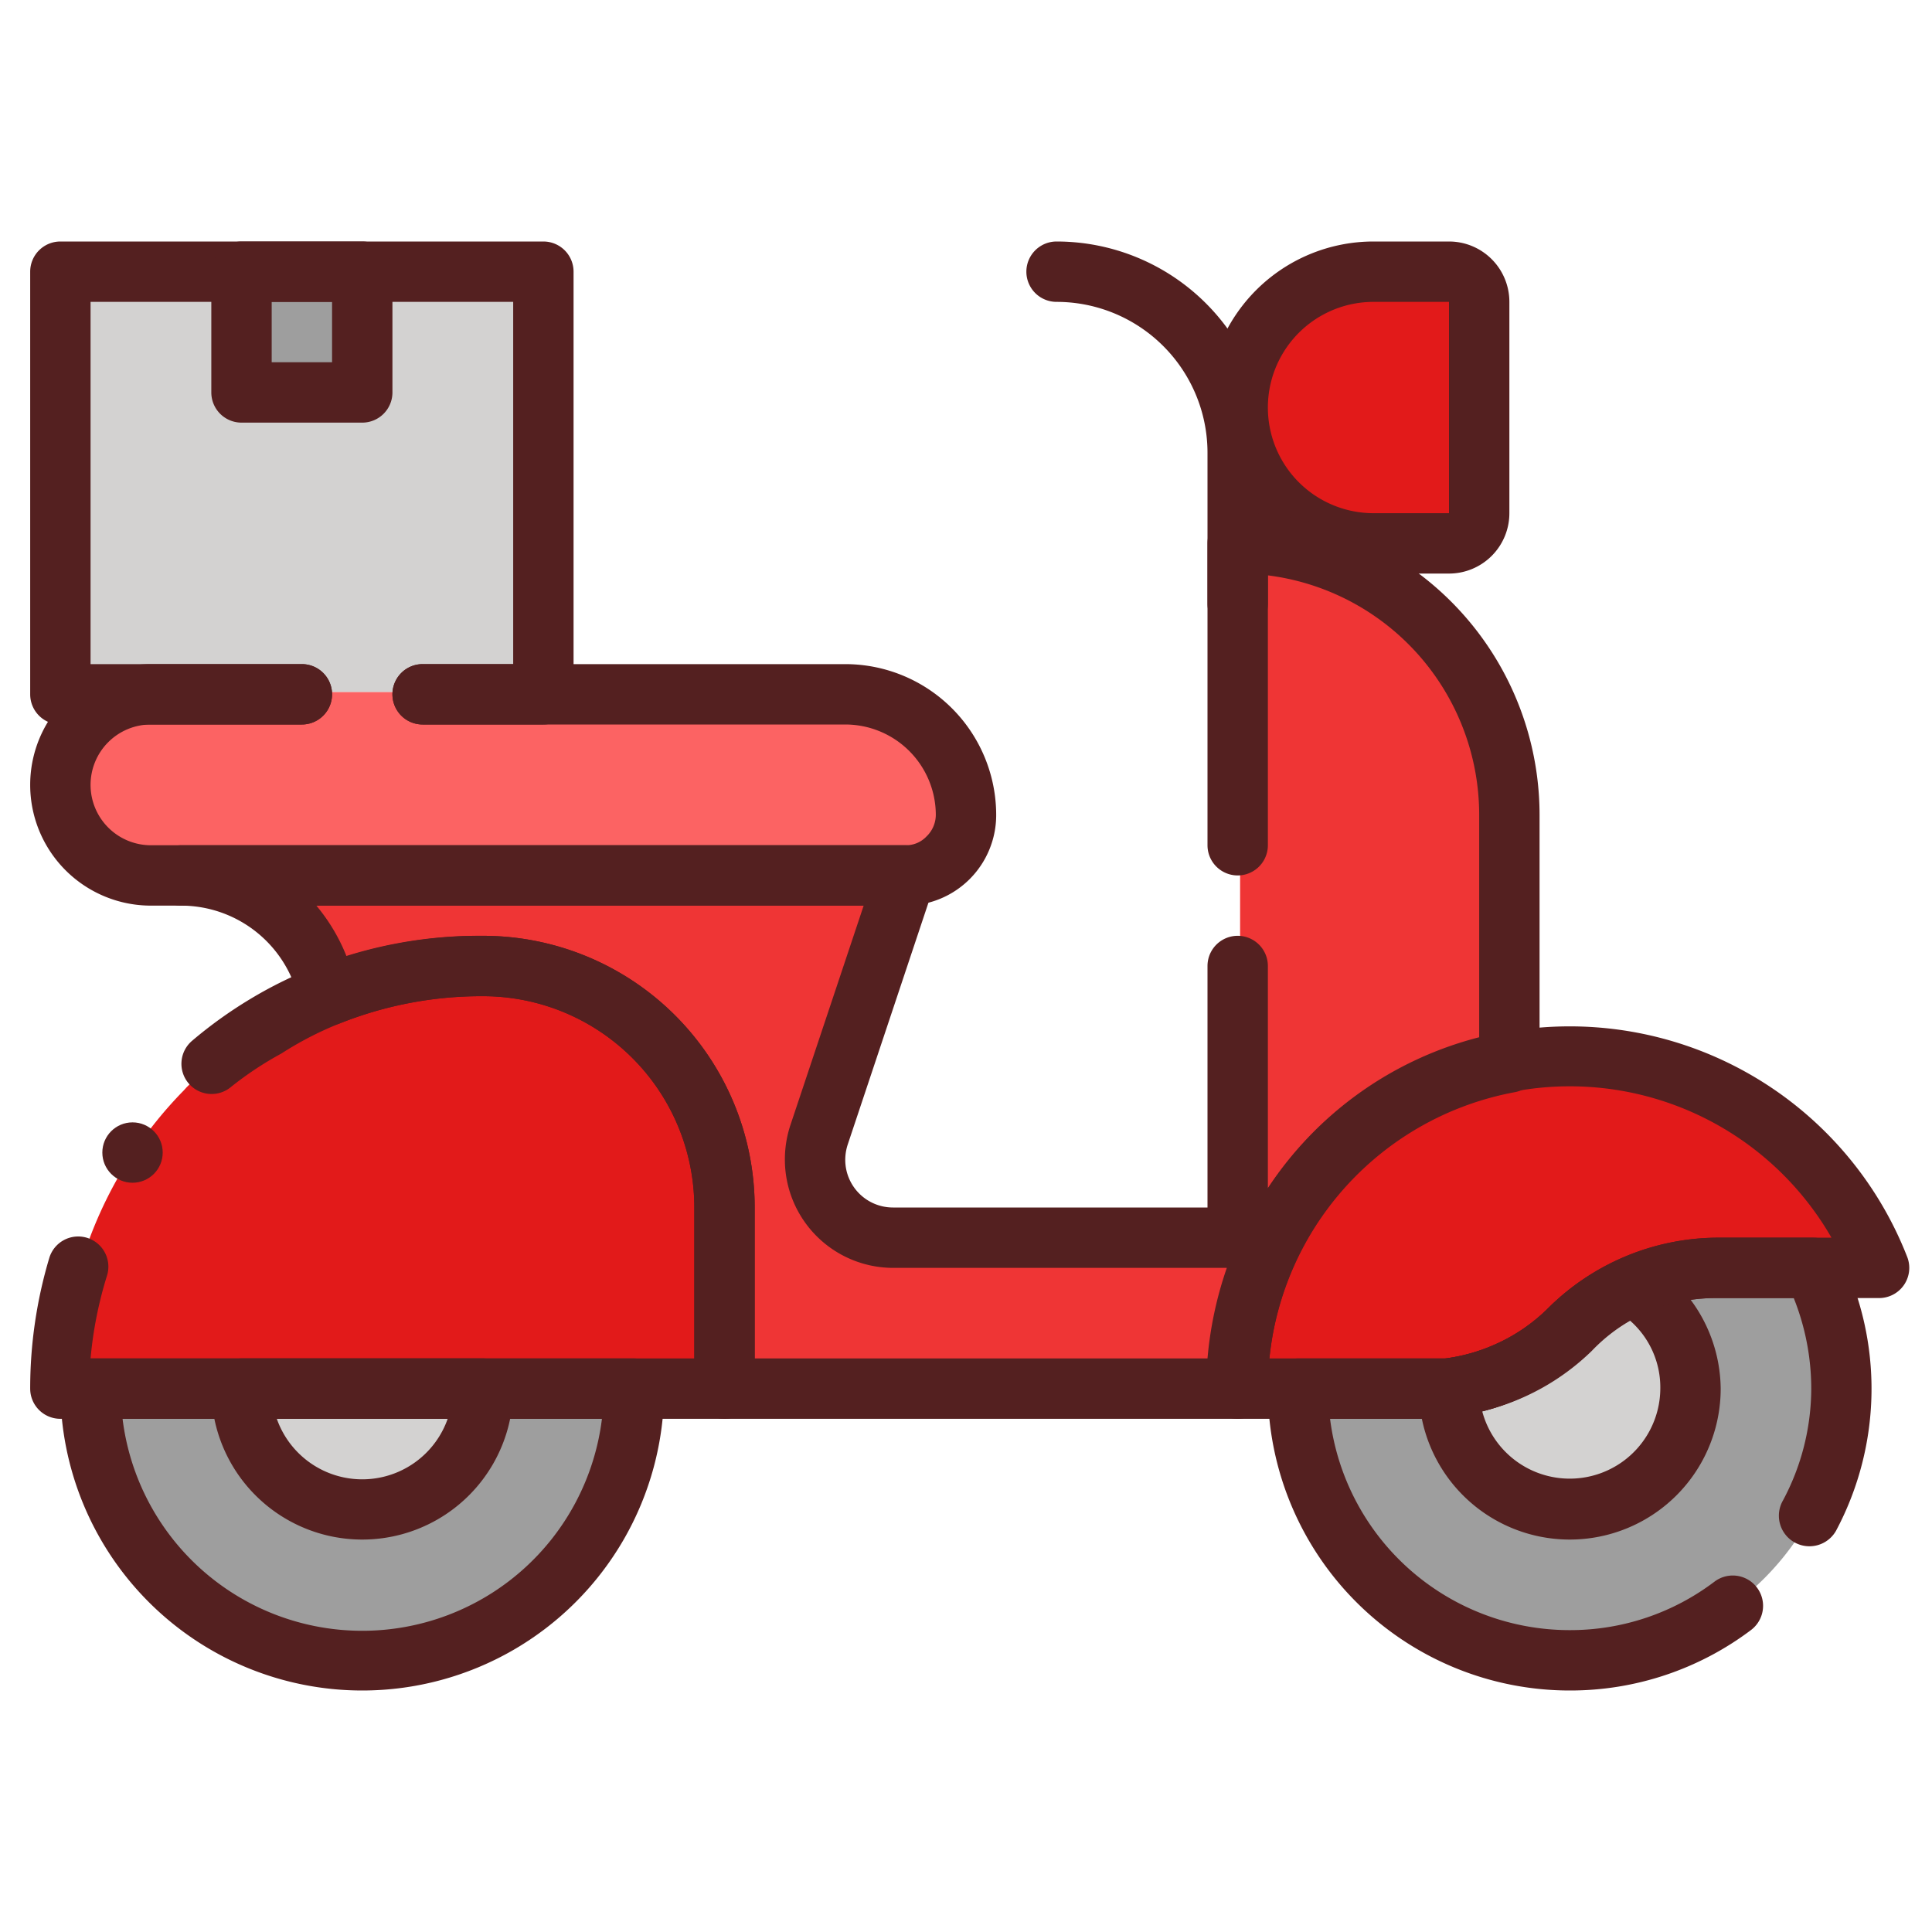 <svg xmlns="http://www.w3.org/2000/svg" viewBox="0 0 64 64"><defs><style>.cls-1{fill:#9e9e9e;}.cls-2{fill:#d3d2d1;}.cls-3{fill:#e21a1a;}.cls-4{fill:#fc6363;}.cls-5{fill:#ef3535;}.cls-6{fill:#542020;}</style></defs><title>motorcycle</title><g id="motorcycle"><path class="cls-1" d="M21.08,45.92a9,9,0,0,1-18,0Z"/><path class="cls-1" d="M61.08,45.92a9,9,0,0,1-18,0h4.17a7.55,7.55,0,0,0,.83-.05,6.86,6.86,0,0,0,4-1.95,7,7,0,0,1,4.83-2h3.23A9,9,0,0,1,61.08,45.92Z"/><path class="cls-2" d="M56.08,45.92a4,4,0,0,1-8,0v-.05a6.86,6.86,0,0,0,4-1.95,6.66,6.66,0,0,1,2.08-1.41A4,4,0,0,1,56.08,45.92Z"/><path class="cls-2" d="M16.08,45.92a4,4,0,0,1-8,0Z"/><path class="cls-3" d="M62.33,41.92H56.91a7,7,0,0,0-4.83,2,6.69,6.69,0,0,1-2,1.38,6.85,6.85,0,0,1-2,.57,7.55,7.55,0,0,1-.83.05H41.08a11,11,0,0,1,21.25-4Z"/><path class="cls-3" d="M45.5,9H48a1,1,0,0,1,1,1v7a1,1,0,0,1-1,1H45.5A4.5,4.5,0,0,1,41,13.5v0A4.5,4.5,0,0,1,45.5,9Z"/><path class="cls-3" d="M24.08,39.92v6h-22a14,14,0,0,1,4-9.79l.1-.11a14.17,14.17,0,0,1,2.7-2.1,13.08,13.08,0,0,1,2.09-1,13.78,13.78,0,0,1,5.11-1,8,8,0,0,1,8,8Z"/><path class="cls-4" d="M32.08,26.92a2,2,0,0,1-2,2h-25a3,3,0,0,1,0-6h23A4,4,0,0,1,32.08,26.92Z"/><rect class="cls-2" x="2.08" y="8.92" width="16" height="14"/><rect class="cls-1" x="8.08" y="8.92" width="4" height="4"/><path class="cls-5" d="M50.08,26.92V35.1a11,11,0,0,0-9,10.82h-17v-6a8,8,0,0,0-8-8,13.78,13.78,0,0,0-5.11,1,5,5,0,0,0-4.89-4h24l-2.87,8.6a2.56,2.56,0,0,0-.13.82,2.59,2.59,0,0,0,2.58,2.58H41.08v-23A9,9,0,0,1,50.08,26.92Z"/><path class="cls-6" d="M52,56A10,10,0,0,1,42,46a1,1,0,0,1,1-1h4.17c.24,0,.49,0,.72,0a5.94,5.94,0,0,0,3.4-1.67A8,8,0,0,1,56.83,41h3.23a1,1,0,0,1,.89.55,10,10,0,0,1-.13,9.16,1,1,0,0,1-1.76-1A7.88,7.88,0,0,0,60,46a8.09,8.09,0,0,0-.58-3H56.83a5.69,5.69,0,0,0-2.34.5,5.62,5.62,0,0,0-1.78,1.21,8,8,0,0,1-4.58,2.23,7.73,7.73,0,0,1-1,.06H44.06A8,8,0,0,0,52,54a7.91,7.91,0,0,0,4.8-1.61A1,1,0,0,1,58,54,9.94,9.94,0,0,1,52,56Z"/><path class="cls-6" d="M52,51a5,5,0,0,1-5-5,1.05,1.05,0,0,1,.88-1,5.93,5.93,0,0,0,3.41-1.67,7.65,7.65,0,0,1,2.4-1.62,1,1,0,0,1,.91.07A5,5,0,0,1,57,46,5,5,0,0,1,52,51Zm-2.9-4.25A3,3,0,0,0,55,46a2.94,2.94,0,0,0-1-2.25,5.66,5.66,0,0,0-1.27,1A7.8,7.8,0,0,1,49.1,46.75Z"/><path class="cls-6" d="M12,51a5,5,0,0,1-5-5,1,1,0,0,1,1-1h8a1,1,0,0,1,1,1A5,5,0,0,1,12,51ZM9.17,47a3,3,0,0,0,5.66,0Z"/><path class="cls-6" d="M47.17,47H41a1,1,0,0,1-1-1,12,12,0,0,1,23.18-4.36A1,1,0,0,1,62.25,43H56.83a5.69,5.69,0,0,0-2.34.5,5.62,5.62,0,0,0-1.78,1.21A7.87,7.87,0,0,1,47.17,47Zm-5.12-2h5.12c.24,0,.49,0,.72,0a5.86,5.86,0,0,0,1.69-.49,5.57,5.57,0,0,0,1.71-1.18A8,8,0,0,1,56.83,41h3.84a10,10,0,0,0-18.62,4Z"/><path class="cls-6" d="M48,19H45.5a5.5,5.5,0,0,1,0-11H48a2,2,0,0,1,2,2v7A2,2,0,0,1,48,19Zm-2.5-9a3.5,3.5,0,0,0,0,7H48V10Z"/><path class="cls-6" d="M41,21a1,1,0,0,1-1-1V15a5,5,0,0,0-5-5,1,1,0,0,1,0-2,7,7,0,0,1,7,7v5A1,1,0,0,1,41,21Z"/><path class="cls-6" d="M12,56A10,10,0,0,1,2,46a1,1,0,0,1,1-1H21a1,1,0,0,1,1,1A10,10,0,0,1,12,56ZM4.06,47a8,8,0,0,0,15.88,0Z"/><path class="cls-6" d="M24,47H2a1,1,0,0,1-1-1,15.1,15.1,0,0,1,.63-4.32,1,1,0,0,1,1.92.56A13.15,13.15,0,0,0,3,45H23V40a7,7,0,0,0-7-7,12.68,12.68,0,0,0-4.74.9,11.28,11.28,0,0,0-1.94,1A11.36,11.36,0,0,0,7.66,36a1,1,0,0,1-1.3-1.52,14.55,14.55,0,0,1,1.92-1.38A14.16,14.16,0,0,1,10.53,32,14.66,14.66,0,0,1,16,31a9,9,0,0,1,9,9v6A1,1,0,0,1,24,47Z"/><path class="cls-6" d="M30,30H5a4,4,0,1,1,0-8h5a1,1,0,0,1,0,2H5a2,2,0,0,0-2,2,2,2,0,0,0,2,2H30a.93.93,0,0,0,.69-.29A1,1,0,0,0,31,27a3,3,0,0,0-3-3H14a1,1,0,0,1,0-2H28a5,5,0,0,1,5,5,3,3,0,0,1-3,3Z"/><path class="cls-6" d="M18,24H14a1,1,0,0,1,0-2h3V10H3V22h7a1,1,0,0,1,0,2H2a1,1,0,0,1-1-1V9A1,1,0,0,1,2,8H18a1,1,0,0,1,1,1V23A1,1,0,0,1,18,24Z"/><path class="cls-6" d="M12,14H8a1,1,0,0,1-1-1V9A1,1,0,0,1,8,8h4a1,1,0,0,1,1,1v4A1,1,0,0,1,12,14ZM9,12h2V10H9Z"/><path class="cls-6" d="M41,47H24a1,1,0,0,1-1-1V40a7,7,0,0,0-7-7,12.68,12.68,0,0,0-4.74.9,1,1,0,0,1-1.35-.73A4,4,0,0,0,6,30a1,1,0,0,1,0-2H30a1,1,0,0,1,.81.42,1,1,0,0,1,.14.9l-2.87,8.6a1.64,1.64,0,0,0-.08.5A1.58,1.58,0,0,0,29.58,40H40V32a1,1,0,0,1,2,0v7.36a11.91,11.91,0,0,1,7-5V27a8,8,0,0,0-7-7.94V28a1,1,0,0,1-2,0V18a1,1,0,0,1,1-1A10,10,0,0,1,51,27v8.18a1,1,0,0,1-.82,1A10,10,0,0,0,42,46,1,1,0,0,1,41,47ZM25,45H40a12.42,12.42,0,0,1,.64-3H29.58A3.59,3.59,0,0,1,26,38.42a3.63,3.63,0,0,1,.18-1.14L28.61,30H10.48a6.15,6.15,0,0,1,1,1.68A14.85,14.85,0,0,1,16,31a9,9,0,0,1,9,9Z"/><circle class="cls-6" cx="4.39" cy="38.18" r="1"/></g></svg>